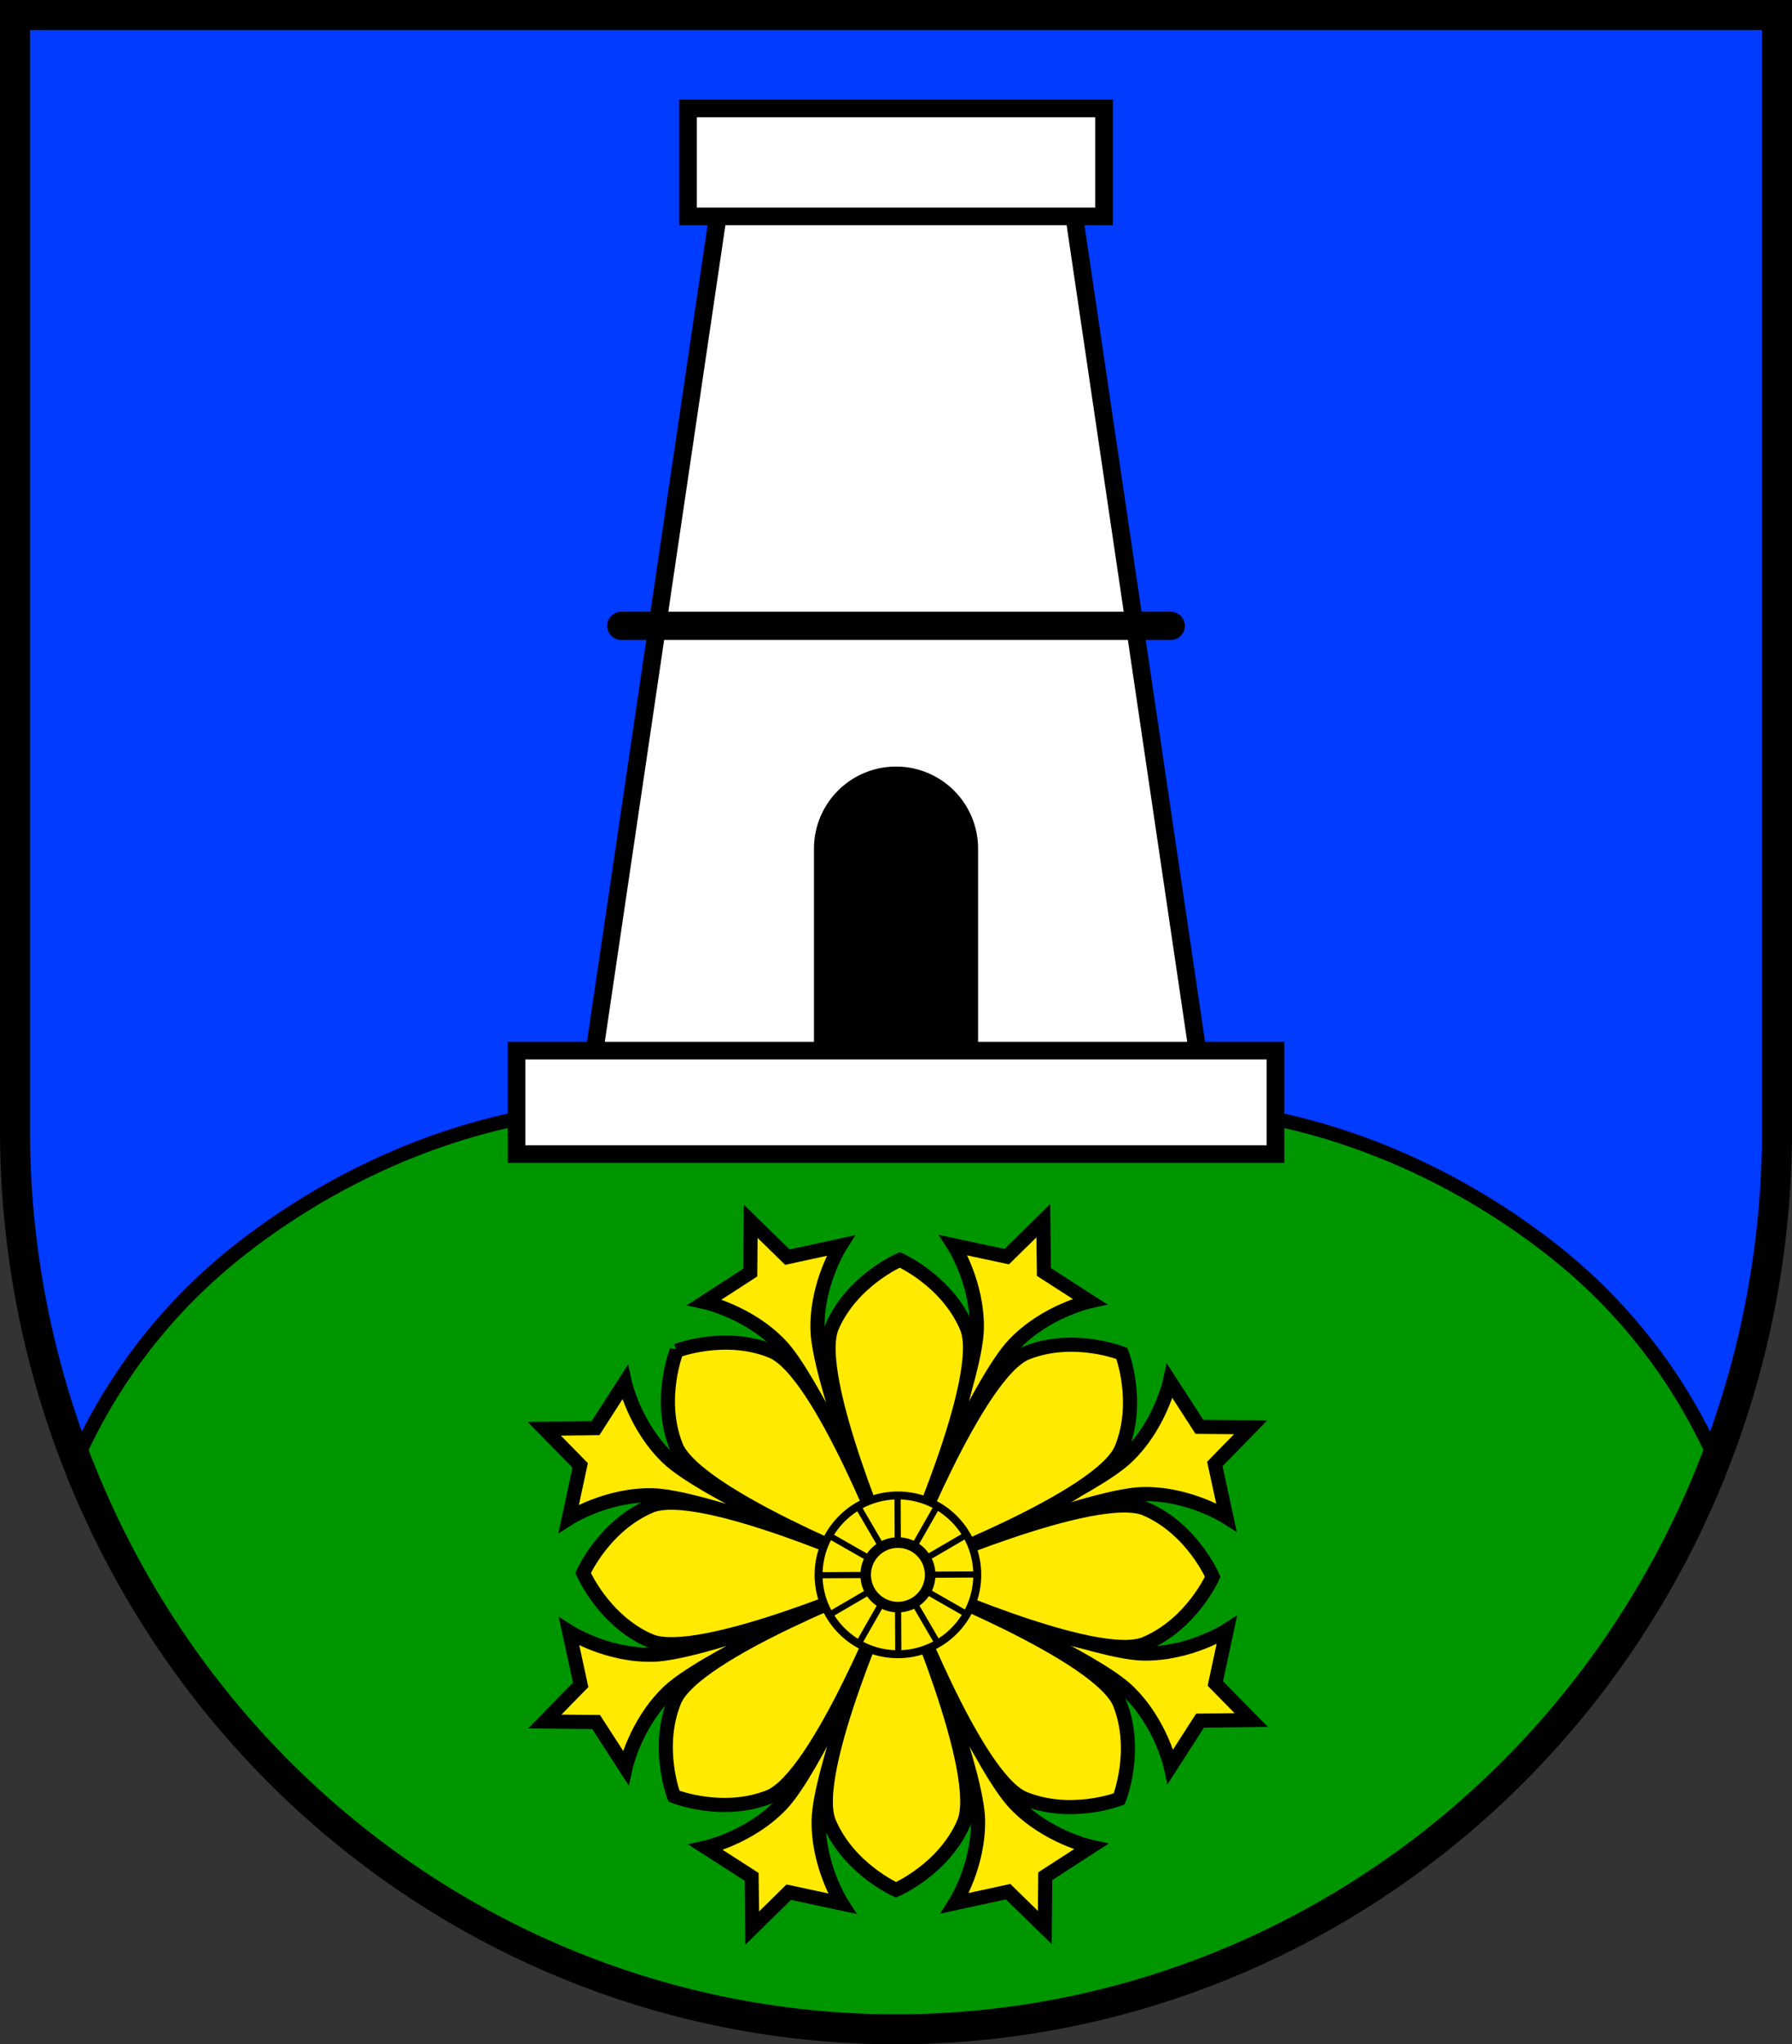 <?xml version="1.0" encoding="UTF-8" standalone="no"?>
<!-- Created with Inkscape (http://www.inkscape.org/) -->

<svg
   width="101.588mm"
   height="115.827mm"
   viewBox="0 0 101.588 115.827"
   version="1.1"
   id="svg5"
   inkscape:version="1.2.2 (732a01da63, 2022-12-09)"
   sodipodi:docname="DEU Heeseberg SG COA.svg"
   xmlns:inkscape="http://www.inkscape.org/namespaces/inkscape"
   xmlns:sodipodi="http://sodipodi.sourceforge.net/DTD/sodipodi-0.dtd"
   xmlns="http://www.w3.org/2000/svg"
   xmlns:svg="http://www.w3.org/2000/svg">
  <rect x="0" y="0" width="101.588" height="115.827" fill="#333333" stroke="none"/>
  <sodipodi:namedview
     id="namedview7"
     pagecolor="#9e9e9e"
     bordercolor="#666666"
     borderopacity="1.0"
     inkscape:showpageshadow="2"
     inkscape:pageopacity="0"
     inkscape:pagecheckerboard="0"
     inkscape:deskcolor="#8c8c8c"
     inkscape:document-units="mm"
     showgrid="false"
     inkscape:zoom="1.2227397"
     inkscape:cx="192.60028"
     inkscape:cy="219.58885"
     inkscape:current-layer="layer1" />
  <defs
     id="defs2" />
  <g
     inkscape:label="Ebene 1"
     inkscape:groupmode="layer"
     id="layer1"
     transform="translate(-578.443,-93.104)">
    <g
       id="g1931"
       transform="translate(525.456,-11.719)">
      <path
         id="path1866"
         style="fill:#003bff;fill-opacity:1;stroke:none;stroke-width:1.7;stroke-linecap:round;stroke-dasharray:none"
         d="m 53.838,105.673 v 63.181 a 49.944,50.945 0 0 0 49.944,50.946 49.944,50.945 0 0 0 49.944,-50.946 v -63.181 z" />
      <path
         id="path1881"
         style="fill:#009600;fill-opacity:1;stroke:#000000;stroke-width:0.8;stroke-linecap:butt;stroke-dasharray:none"
         inkscape:transform-center-x="-33.56501"
         inkscape:transform-center-y="-35.303078"
         d="m 85.317,167.781 c 0,0 -9.073,0.396 -18.52,7.691 -4.935,3.811 -7.806,8.307 -9.466,12.025 a 49.944,50.945 0 0 0 46.451,32.302 49.944,50.945 0 0 0 46.464,-32.273 c -1.658,-3.723 -4.531,-8.233 -9.479,-12.054 -9.448,-7.295 -18.52,-7.691 -18.52,-7.691 z" />
      <g
         id="g1810"
         transform="translate(-252.996,13.413)">
        <path
           id="path1787"
           style="fill:#ffffff;fill-opacity:1;stroke:#000000;stroke-width:1;stroke-dasharray:none"
           d="m 356.778,100.611 -9.726,0.501 -7.676,51.947 17.402,0.809 17.401,-0.809 -7.676,-51.947 z" />
        <rect
           style="fill:#ffffff;fill-opacity:1;stroke:#000000;stroke-width:1;stroke-dasharray:none"
           id="rect1573"
           width="43.024"
           height="5.86"
           x="335.265"
           y="150.938" />
        <rect
           style="fill:#ffffff;fill-opacity:1;stroke:#000000;stroke-width:1;stroke-dasharray:none"
           id="rect1731"
           width="23.582"
           height="6.118"
           x="344.987"
           y="97.553" />
        <path
           style="fill:none;fill-opacity:1;stroke:#000000;stroke-width:1.6;stroke-linecap:round;stroke-dasharray:none"
           d="M 372.351,126.87 H 356.778 341.204"
           id="path1794"
           sodipodi:nodetypes="ccc" />
        <path
           id="path1796"
           style="fill:#000000;fill-opacity:1;stroke:#000000;stroke-width:0.1;stroke-linecap:round;stroke-dasharray:none"
           d="m 356.778,134.893 a 4.601,4.601 0 0 0 -4.601,4.601 v 11.444 h 9.203 v -11.444 a 4.601,4.601 0 0 0 0,-5.2e-4 4.601,4.601 0 0 0 -4.601,-4.601 z" />
      </g>
      <path
         id="path1886"
         style="fill:none;fill-opacity:1;stroke:#000000;stroke-width:1.7;stroke-linecap:round;stroke-dasharray:none"
         d="m 53.838,105.673 v 63.181 a 49.944,50.945 0 0 0 49.944,50.946 49.944,50.945 0 0 0 49.944,-50.946 v -63.181 z" />
      <g
         id="g1517"
         transform="rotate(-22.575,227.523,621.833)">
        <g
           id="g1482">
          <path
             id="path1455"
             style="fill:#ffea00;fill-opacity:1;stroke:#000000;stroke-width:0.8;stroke-dasharray:none"
             d="m 277.569,157.667 -1.141,2.674 -3.028,0.551 c 0,0 2.084,1.455 3.028,3.893 0.944,2.438 1.141,10.5 1.141,10.5 0,0 0.197,-8.062 1.141,-10.5 0.944,-2.438 3.028,-3.893 3.028,-3.893 l -3.028,-0.551 z"
             inkscape:transform-center-x="0.016704259"
             inkscape:transform-center-y="-12.86468" />
          <path
             id="path1460"
             style="fill:#ffea00;fill-opacity:1;stroke:#000000;stroke-width:0.8;stroke-dasharray:none"
             d="m 292.899,164.003 -2.697,1.085 -2.531,-1.752 c 0,0 0.445,2.503 -0.612,4.894 -1.057,2.392 -6.618,8.231 -6.618,8.231 0,0 5.84,-5.562 8.231,-6.618 2.392,-1.057 4.894,-0.612 4.894,-0.612 l -1.752,-2.531 z"
             inkscape:transform-center-x="-9.4185057"
             inkscape:transform-center-y="-9.44213" />
          <path
             id="path1462"
             style="fill:#ffea00;fill-opacity:1;stroke:#000000;stroke-width:0.8;stroke-dasharray:none"
             d="m 299.259,179.324 -2.674,-1.141 -0.551,-3.028 c 0,0 -1.455,2.084 -3.893,3.028 -2.438,0.944 -10.5,1.141 -10.5,1.141 0,0 8.062,0.197 10.5,1.14 2.438,0.944 3.893,3.028 3.893,3.028 l 0.551,-3.028 z"
             inkscape:transform-center-x="-12.864681"
             inkscape:transform-center-y="-0.016705" />
          <path
             id="path1464"
             style="fill:#ffea00;fill-opacity:1;stroke:#000000;stroke-width:0.8;stroke-dasharray:none"
             d="m 292.923,194.655 -1.085,-2.697 1.752,-2.531 c 0,0 -2.503,0.445 -4.894,-0.612 -2.392,-1.057 -8.231,-6.618 -8.231,-6.618 0,0 5.562,5.84 6.618,8.231 1.057,2.392 0.612,4.894 0.612,4.894 l 2.531,-1.752 z"
             inkscape:transform-center-x="-9.442126"
             inkscape:transform-center-y="9.41851" />
          <path
             id="path1466"
             style="fill:#ffea00;fill-opacity:1;stroke:#000000;stroke-width:0.8;stroke-dasharray:none"
             d="m 277.602,201.015 1.141,-2.674 3.028,-0.551 c 0,0 -2.084,-1.455 -3.028,-3.893 -0.944,-2.438 -1.141,-10.5 -1.141,-10.5 0,0 -0.197,8.062 -1.14,10.5 -0.944,2.438 -3.028,3.893 -3.028,3.893 l 3.028,0.551 z"
             inkscape:transform-center-x="-0.016701"
             inkscape:transform-center-y="12.864685" />
          <path
             id="path1468"
             style="fill:#ffea00;fill-opacity:1;stroke:#000000;stroke-width:0.8;stroke-dasharray:none"
             d="m 262.271,194.678 2.697,-1.085 2.531,1.752 c 0,0 -0.445,-2.503 0.612,-4.894 1.057,-2.392 6.618,-8.231 6.618,-8.231 0,0 -5.84,5.562 -8.231,6.618 -2.392,1.057 -4.894,0.612 -4.894,0.612 l 1.752,2.531 z"
             inkscape:transform-center-x="9.418514"
             inkscape:transform-center-y="9.442125" />
          <path
             id="path1470"
             style="fill:#ffea00;fill-opacity:1;stroke:#000000;stroke-width:0.8;stroke-dasharray:none"
             d="m 255.911,179.357 2.674,1.141 0.551,3.028 c 0,0 1.455,-2.084 3.893,-3.028 2.438,-0.944 10.5,-1.141 10.5,-1.141 0,0 -8.062,-0.197 -10.5,-1.14 -2.438,-0.944 -3.893,-3.028 -3.893,-3.028 l -0.551,3.028 z"
             inkscape:transform-center-x="12.864689"
             inkscape:transform-center-y="0.0167" />
          <path
             id="path1472"
             style="fill:#ffea00;fill-opacity:1;stroke:#000000;stroke-width:0.8;stroke-dasharray:none"
             d="m 262.248,164.027 1.085,2.697 -1.752,2.531 c 0,0 2.503,-0.445 4.894,0.612 2.392,1.057 8.231,6.618 8.231,6.618 0,0 -5.562,-5.84 -6.618,-8.231 -1.057,-2.392 -0.612,-4.894 -0.612,-4.894 l -2.531,1.752 z"
             inkscape:transform-center-x="9.442129"
             inkscape:transform-center-y="-9.41851" />
        </g>
        <g
           id="g1449"
           transform="rotate(-22.075,277.645,179.321)">
          <path
             id="path1331"
             style="fill:#ffea00;fill-opacity:1;stroke:#000000;stroke-width:0.8;stroke-dasharray:none"
             d="m 277.572,161.493 c 0,0 -2.687,1.173 -3.815,3.8 -1.194,2.781 3.508,13.318 3.508,13.318 l 0.307,0.73 0.307,-0.73 c 0,0 4.702,-10.537 3.508,-13.318 -1.128,-2.626 -3.815,-3.8 -3.815,-3.8 z" />
          <path
             id="path1412"
             style="fill:#ffea00;fill-opacity:1;stroke:#000000;stroke-width:0.8;stroke-dasharray:none"
             d="m 284.808,166.71 c -2.811,1.122 -6.937,11.898 -6.937,11.898 l -0.299,0.733 0.733,-0.299 c 0,0 10.776,-4.126 11.898,-6.937 1.06,-2.655 -0.011,-5.384 -0.011,-5.384 0,0 -2.73,-1.07 -5.384,-0.011 z"
             inkscape:transform-center-x="-6.5495164"
             inkscape:transform-center-y="-6.5493774"
             sodipodi:nodetypes="scccscs" />
          <path
             id="path1414"
             style="fill:#ffea00;fill-opacity:1;stroke:#000000;stroke-width:0.8;stroke-dasharray:none"
             d="m 291.62,175.526 c -2.781,-1.194 -13.318,3.508 -13.318,3.508 l -0.73,0.307 0.73,0.307 c 0,0 10.537,4.702 13.318,3.508 2.626,-1.128 3.8,-3.815 3.8,-3.815 0,0 -1.173,-2.687 -3.8,-3.815 z"
             inkscape:transform-center-x="-8.9237716"
             inkscape:transform-center-y="0.00010334031"
             sodipodi:nodetypes="scccscs" />
          <path
             id="path1416"
             style="fill:#ffea00;fill-opacity:1;stroke:#000000;stroke-width:0.8;stroke-dasharray:none"
             d="m 290.203,186.577 c -1.122,-2.811 -11.898,-6.937 -11.898,-6.937 l -0.733,-0.299 0.299,0.733 c 0,0 4.126,10.776 6.937,11.898 2.655,1.06 5.384,-0.011 5.384,-0.011 0,0 1.07,-2.73 0.011,-5.384 z"
             inkscape:transform-center-x="-6.5493759"
             inkscape:transform-center-y="6.5495167"
             sodipodi:nodetypes="scccscs" />
          <path
             id="path1418"
             style="fill:#ffea00;fill-opacity:1;stroke:#000000;stroke-width:0.8;stroke-dasharray:none"
             d="m 281.387,193.389 c 1.194,-2.781 -3.508,-13.318 -3.508,-13.318 l -0.307,-0.73 -0.307,0.73 c 0,0 -4.702,10.537 -3.508,13.318 1.128,2.626 3.815,3.8 3.815,3.8 0,0 2.687,-1.173 3.815,-3.8 z"
             inkscape:transform-center-x="0.0001035694"
             inkscape:transform-center-y="8.9237746"
             sodipodi:nodetypes="scccscs" />
          <path
             id="path1420"
             style="fill:#ffea00;fill-opacity:1;stroke:#000000;stroke-width:0.8;stroke-dasharray:none"
             d="m 270.336,191.972 c 2.811,-1.122 6.937,-11.898 6.937,-11.898 l 0.299,-0.733 -0.733,0.299 c 0,0 -10.776,4.126 -11.898,6.937 -1.06,2.655 0.011,5.384 0.011,5.384 0,0 2.73,1.07 5.384,0.011 z"
             inkscape:transform-center-x="6.5495177"
             inkscape:transform-center-y="6.5493739"
             sodipodi:nodetypes="scccscs" />
          <path
             id="path1422"
             style="fill:#ffea00;fill-opacity:1;stroke:#000000;stroke-width:0.8;stroke-dasharray:none"
             d="m 263.524,183.155 c 2.781,1.194 13.318,-3.508 13.318,-3.508 l 0.73,-0.307 -0.73,-0.307 c 0,0 -10.537,-4.702 -13.318,-3.508 -2.626,1.128 -3.8,3.815 -3.8,3.815 0,0 1.173,2.687 3.8,3.815 z"
             inkscape:transform-center-x="8.9237734"
             inkscape:transform-center-y="-0.0001005694"
             sodipodi:nodetypes="scccscs" />
          <path
             id="path1424"
             style="fill:#ffea00;fill-opacity:1;stroke:#000000;stroke-width:0.8;stroke-dasharray:none"
             d="m 264.941,172.105 c 1.122,2.811 11.898,6.937 11.898,6.937 l 0.733,0.299 -0.299,-0.733 c 0,0 -4.126,-10.776 -6.937,-11.898 -2.655,-1.06 -5.384,0.011 -5.384,0.011 0,0 -1.07,2.73 -0.011,5.384 z"
             inkscape:transform-center-x="6.5493777"
             inkscape:transform-center-y="-6.5495197"
             sodipodi:nodetypes="scccscs" />
          <g
             id="g1275">
            <circle
               style="fill:#ffea00;fill-opacity:1;stroke:#000000;stroke-width:0.45;stroke-dasharray:none"
               id="circle1003"
               cx="277.572"
               cy="179.341"
               r="4.498" />
            <circle
               style="fill:#ffea00;fill-opacity:1;stroke:#000000;stroke-width:0.6;stroke-dasharray:none"
               id="path841"
               cx="277.572"
               cy="179.341"
               r="1.829" />
            <path
               style="fill:#ffea00;fill-opacity:1;stroke:#000000;stroke-width:0.35;stroke-dasharray:none"
               d="m 278.027,177.569 0.663,-2.586"
               id="path1063"
               inkscape:transform-center-x="4.2716873e-06"
               inkscape:transform-center-y="-3.1635353" />
            <path
               style="fill:#ffea00;fill-opacity:1;stroke:#000000;stroke-width:0.35;stroke-dasharray:none"
               d="m 278.851,178.034 1.867,-1.908"
               id="path1067"
               inkscape:transform-center-x="-1.5817657"
               inkscape:transform-center-y="-2.7397003" />
            <path
               style="fill:#ffea00;fill-opacity:1;stroke:#000000;stroke-width:0.35;stroke-dasharray:none"
               d="m 279.334,178.849 2.571,-0.719"
               id="path1069"
               inkscape:transform-center-x="-2.7396957"
               inkscape:transform-center-y="-1.5817703" />
            <path
               style="fill:#ffea00;fill-opacity:1;stroke:#000000;stroke-width:0.35;stroke-dasharray:none"
               d="m 279.344,179.795 2.586,0.663"
               id="path1071"
               inkscape:transform-center-x="-3.1635307"
               inkscape:transform-center-y="-5.3e-06" />
            <path
               style="fill:#ffea00;fill-opacity:1;stroke:#000000;stroke-width:0.35;stroke-dasharray:none"
               d="m 278.879,180.62 1.908,1.867"
               id="path1073"
               inkscape:transform-center-x="-2.7397007"
               inkscape:transform-center-y="1.5817597" />
            <path
               style="fill:#ffea00;fill-opacity:1;stroke:#000000;stroke-width:0.35;stroke-dasharray:none"
               d="m 278.065,181.102 0.719,2.571"
               id="path1075"
               inkscape:transform-center-x="-1.5817707"
               inkscape:transform-center-y="2.7396947" />
            <path
               style="fill:#ffea00;fill-opacity:1;stroke:#000000;stroke-width:0.35;stroke-dasharray:none"
               d="m 277.118,181.112 -0.663,2.586"
               id="path1077"
               inkscape:transform-center-x="-5.7e-06"
               inkscape:transform-center-y="3.1635297" />
            <path
               style="fill:#ffea00;fill-opacity:1;stroke:#000000;stroke-width:0.35;stroke-dasharray:none"
               d="m 276.293,180.648 -1.867,1.908"
               id="path1079"
               inkscape:transform-center-x="1.5817593"
               inkscape:transform-center-y="2.7396997" />
            <path
               style="fill:#ffea00;fill-opacity:1;stroke:#000000;stroke-width:0.35;stroke-dasharray:none"
               d="m 275.811,179.833 -2.571,0.719"
               id="path1081"
               inkscape:transform-center-x="2.7396943"
               inkscape:transform-center-y="1.5817697" />
            <path
               style="fill:#ffea00;fill-opacity:1;stroke:#000000;stroke-width:0.35;stroke-dasharray:none"
               d="m 275.801,178.886 -2.586,-0.663"
               id="path1083"
               inkscape:transform-center-x="3.1635293"
               inkscape:transform-center-y="4.7e-06" />
            <path
               style="fill:#ffea00;fill-opacity:1;stroke:#000000;stroke-width:0.35;stroke-dasharray:none"
               d="m 276.265,178.062 -1.908,-1.867"
               id="path1085"
               inkscape:transform-center-x="2.7396993"
               inkscape:transform-center-y="-1.5817603" />
            <path
               style="fill:#ffea00;fill-opacity:1;stroke:#000000;stroke-width:0.35;stroke-dasharray:none"
               d="m 277.08,177.58 -0.719,-2.571"
               id="path1087"
               inkscape:transform-center-x="1.5817693"
               inkscape:transform-center-y="-2.7396953" />
          </g>
        </g>
      </g>
    </g>
  </g>
</svg>
